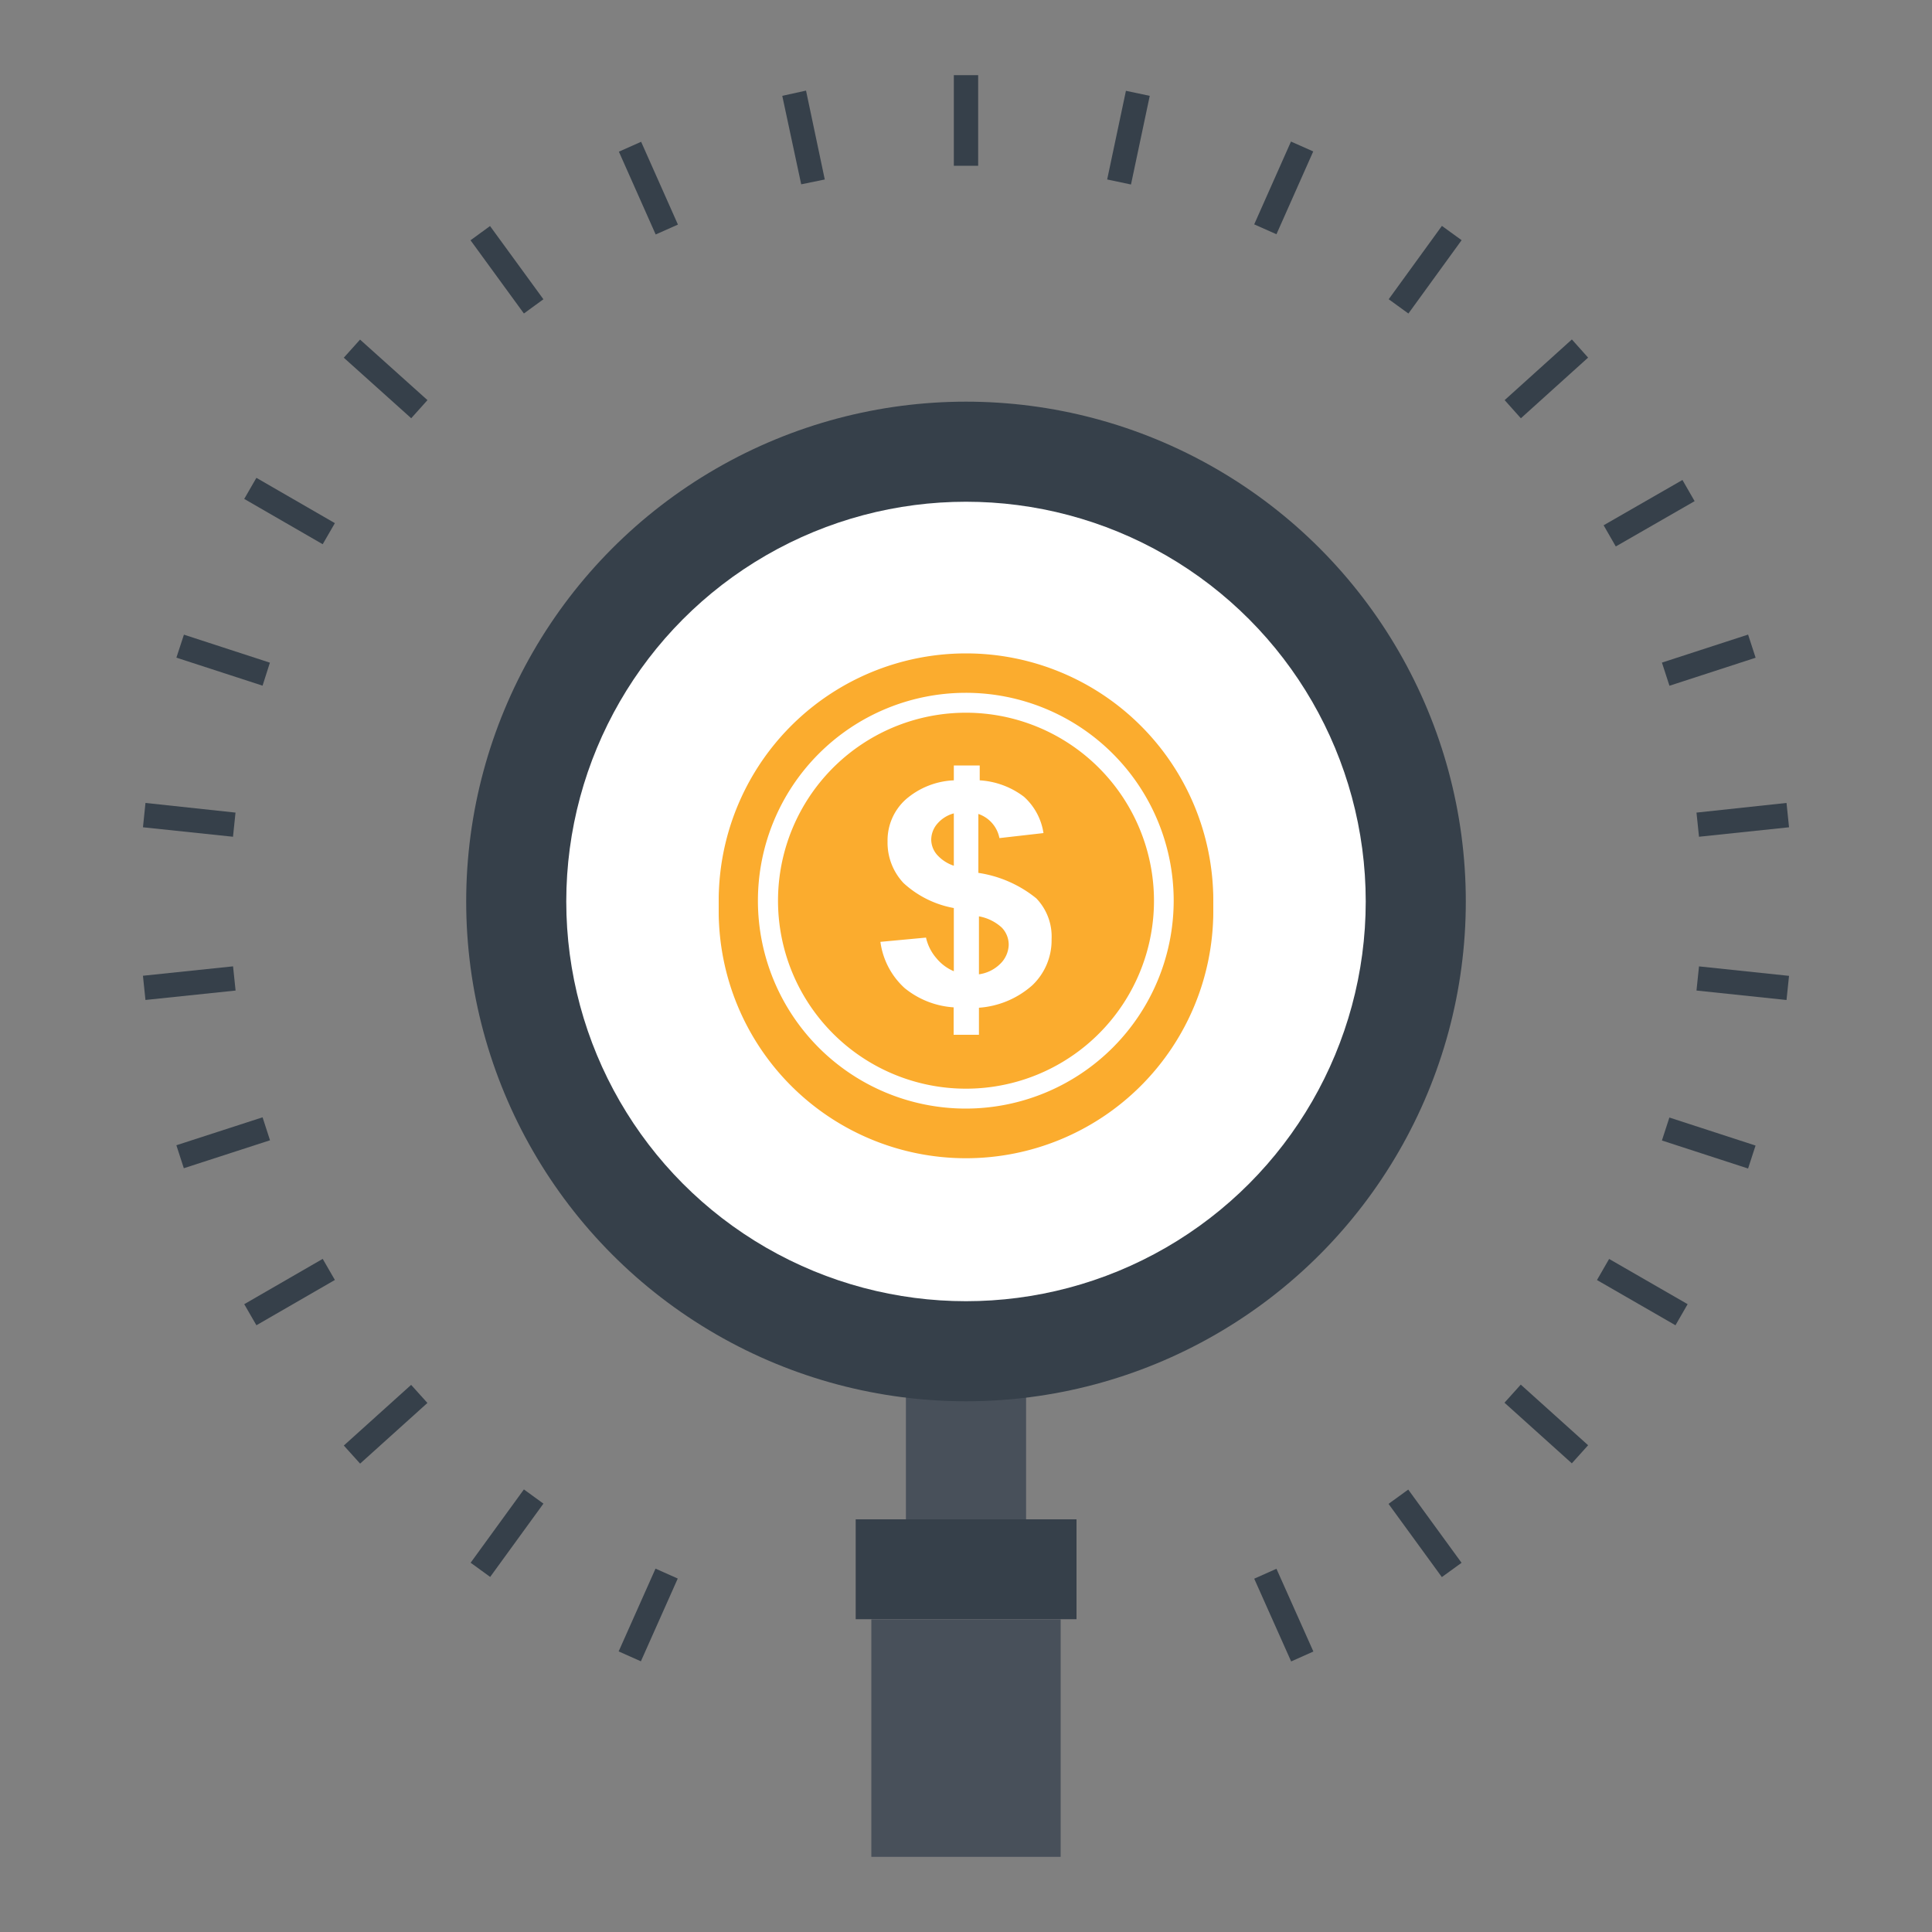 <svg id="Layer_1" data-name="Layer 1" xmlns="http://www.w3.org/2000/svg" viewBox="0 0 100 100"><rect x="0" y="0" width="100" height="100" fill="#808080" stroke="none"/><defs><style>.cls-1{fill:#36404a;}.cls-2{fill:#48505a;}.cls-3{fill:#fff;}.cls-4{fill:#fbac2e;}</style></defs><title>Market-Research</title><rect class="cls-1" x="49.37" y="3.89" width="1.26" height="4.69"/><polygon class="cls-1" points="40.49 4.96 41.72 4.69 42.69 9.29 41.47 9.54 40.49 4.96"/><rect class="cls-1" x="32.93" y="7.39" width="1.26" height="4.69" transform="translate(-1.06 14.47) rotate(-23.96)"/><rect class="cls-1" x="25.61" y="11.61" width="1.25" height="4.69" transform="translate(-3.18 18.14) rotate(-36.09)"/><rect class="cls-1" x="19.33" y="17.27" width="1.26" height="4.69" transform="translate(-7.97 21.36) rotate(-48.08)"/><rect class="cls-1" x="14.36" y="24.1" width="1.26" height="4.69" transform="translate(-15.41 26.21) rotate(-60)"/><polygon class="cls-1" points="9.13 34.04 9.52 32.85 13.97 34.3 13.59 35.49 9.13 34.04"/><polygon class="cls-1" points="7.4 42.82 7.53 41.56 12.19 42.06 12.06 43.31 7.4 42.82"/><rect class="cls-1" x="7.45" y="50.26" width="4.69" height="1.26" transform="translate(-5.23 1.29) rotate(-5.96)"/><rect class="cls-1" x="9.21" y="58.53" width="4.69" height="1.25" transform="translate(-17.68 6.44) rotate(-17.96)"/><rect class="cls-1" x="12.64" y="66.25" width="4.69" height="1.26" transform="translate(-31.43 16.45) rotate(-30)"/><rect class="cls-1" x="17.61" y="73.09" width="4.69" height="1.26" transform="translate(-44.22 32.32) rotate(-42.03)"/><rect class="cls-1" x="23.9" y="78.74" width="4.69" height="1.25" transform="translate(-53.39 53.94) rotate(-54)"/><rect class="cls-1" x="31.21" y="82.96" width="4.69" height="1.26" transform="translate(-56.46 80.23) rotate(-65.99)"/><rect class="cls-1" x="65.82" y="81.25" width="1.26" height="4.69" transform="translate(-28.3 34.34) rotate(-24.05)"/><polygon class="cls-1" points="71.87 77.84 72.89 77.1 75.65 80.89 74.63 81.63 71.87 77.84"/><rect class="cls-1" x="79.41" y="71.37" width="1.26" height="4.69" transform="translate(-28.3 83.88) rotate(-48.01)"/><rect class="cls-1" x="84.38" y="64.53" width="1.26" height="4.69" transform="translate(-15.38 107.15) rotate(-60.05)"/><rect class="cls-1" x="87.82" y="56.81" width="1.25" height="4.69" transform="translate(4.83 124.97) rotate(-71.98)"/><polygon class="cls-1" points="87.81 51.27 87.94 50.02 92.6 50.51 92.47 51.76 87.81 51.27"/><polygon class="cls-1" points="87.81 42.06 92.47 41.56 92.6 42.82 87.94 43.31 87.81 42.06"/><rect class="cls-1" x="86.1" y="33.54" width="4.69" height="1.26" transform="translate(-6.23 29.02) rotate(-18.01)"/><rect class="cls-1" x="82.67" y="25.82" width="4.69" height="1.26" transform="matrix(0.87, -0.5, 0.5, 0.87, -1.83, 46.06)"/><polygon class="cls-1" points="77.88 20.71 81.36 17.57 82.2 18.51 78.72 21.65 77.88 20.71"/><rect class="cls-1" x="71.42" y="13.33" width="4.69" height="1.26" transform="translate(19.15 65.47) rotate(-54.04)"/><rect class="cls-1" x="64.1" y="9.1" width="4.69" height="1.26" transform="translate(30.58 66.5) rotate(-66.05)"/><rect class="cls-1" x="56.06" y="6.49" width="4.69" height="1.26" transform="translate(39.35 62.79) rotate(-78.05)"/><rect class="cls-2" x="46.89" y="71.96" width="6.22" height="6.69"/><circle class="cls-1" cx="50" cy="46.66" r="25.87"/><circle class="cls-3" cx="50" cy="46.66" r="20.69"/><rect class="cls-2" x="45.1" y="83.82" width="9.8" height="12.29"/><rect class="cls-1" x="44.29" y="78.64" width="11.43" height="5.17"/><path class="cls-4" d="M62.8,47.16A12.8,12.8,0,1,1,50,34.35,12.8,12.8,0,0,1,62.8,47.16Z"/><path class="cls-4" d="M62.8,46.61A12.8,12.8,0,1,1,50,33.82,12.8,12.8,0,0,1,62.8,46.61Z"/><path class="cls-3" d="M50,57.38A10.76,10.76,0,1,1,60.75,46.61,10.77,10.77,0,0,1,50,57.38Zm0-20.49a9.73,9.73,0,1,0,9.73,9.72A9.74,9.74,0,0,0,50,36.89Z"/><path class="cls-3" d="M53.64,46.5a6.21,6.21,0,0,0-3-1.32V42.13a1.65,1.65,0,0,1,1.09,1.25l2.28-.26A3.16,3.16,0,0,0,53,41.24a4.2,4.2,0,0,0-2.29-.85v-.77H49.37v.77a4.05,4.05,0,0,0-2.5,1,2.85,2.85,0,0,0-.93,2.16,3.05,3.05,0,0,0,.83,2.16A5.23,5.23,0,0,0,49.37,47v3.27a2.34,2.34,0,0,1-.89-.66,2.44,2.44,0,0,1-.55-1.08l-2.36.22a3.94,3.94,0,0,0,1.25,2.39,4.47,4.47,0,0,0,2.54,1v1.42h1.31V52.16A4.65,4.65,0,0,0,53.43,51a3.21,3.21,0,0,0,1-2.39A2.85,2.85,0,0,0,53.64,46.5Zm-4.27-1.69a2,2,0,0,1-.88-.58,1.21,1.21,0,0,1-.29-.77,1.28,1.28,0,0,1,.32-.83,1.71,1.71,0,0,1,.85-.53Zm2.41,5.07a1.94,1.94,0,0,1-1.11.55v-3a2.37,2.37,0,0,1,1.18.58,1.27,1.27,0,0,1,.36.91A1.43,1.43,0,0,1,51.78,49.88Z"/></svg>